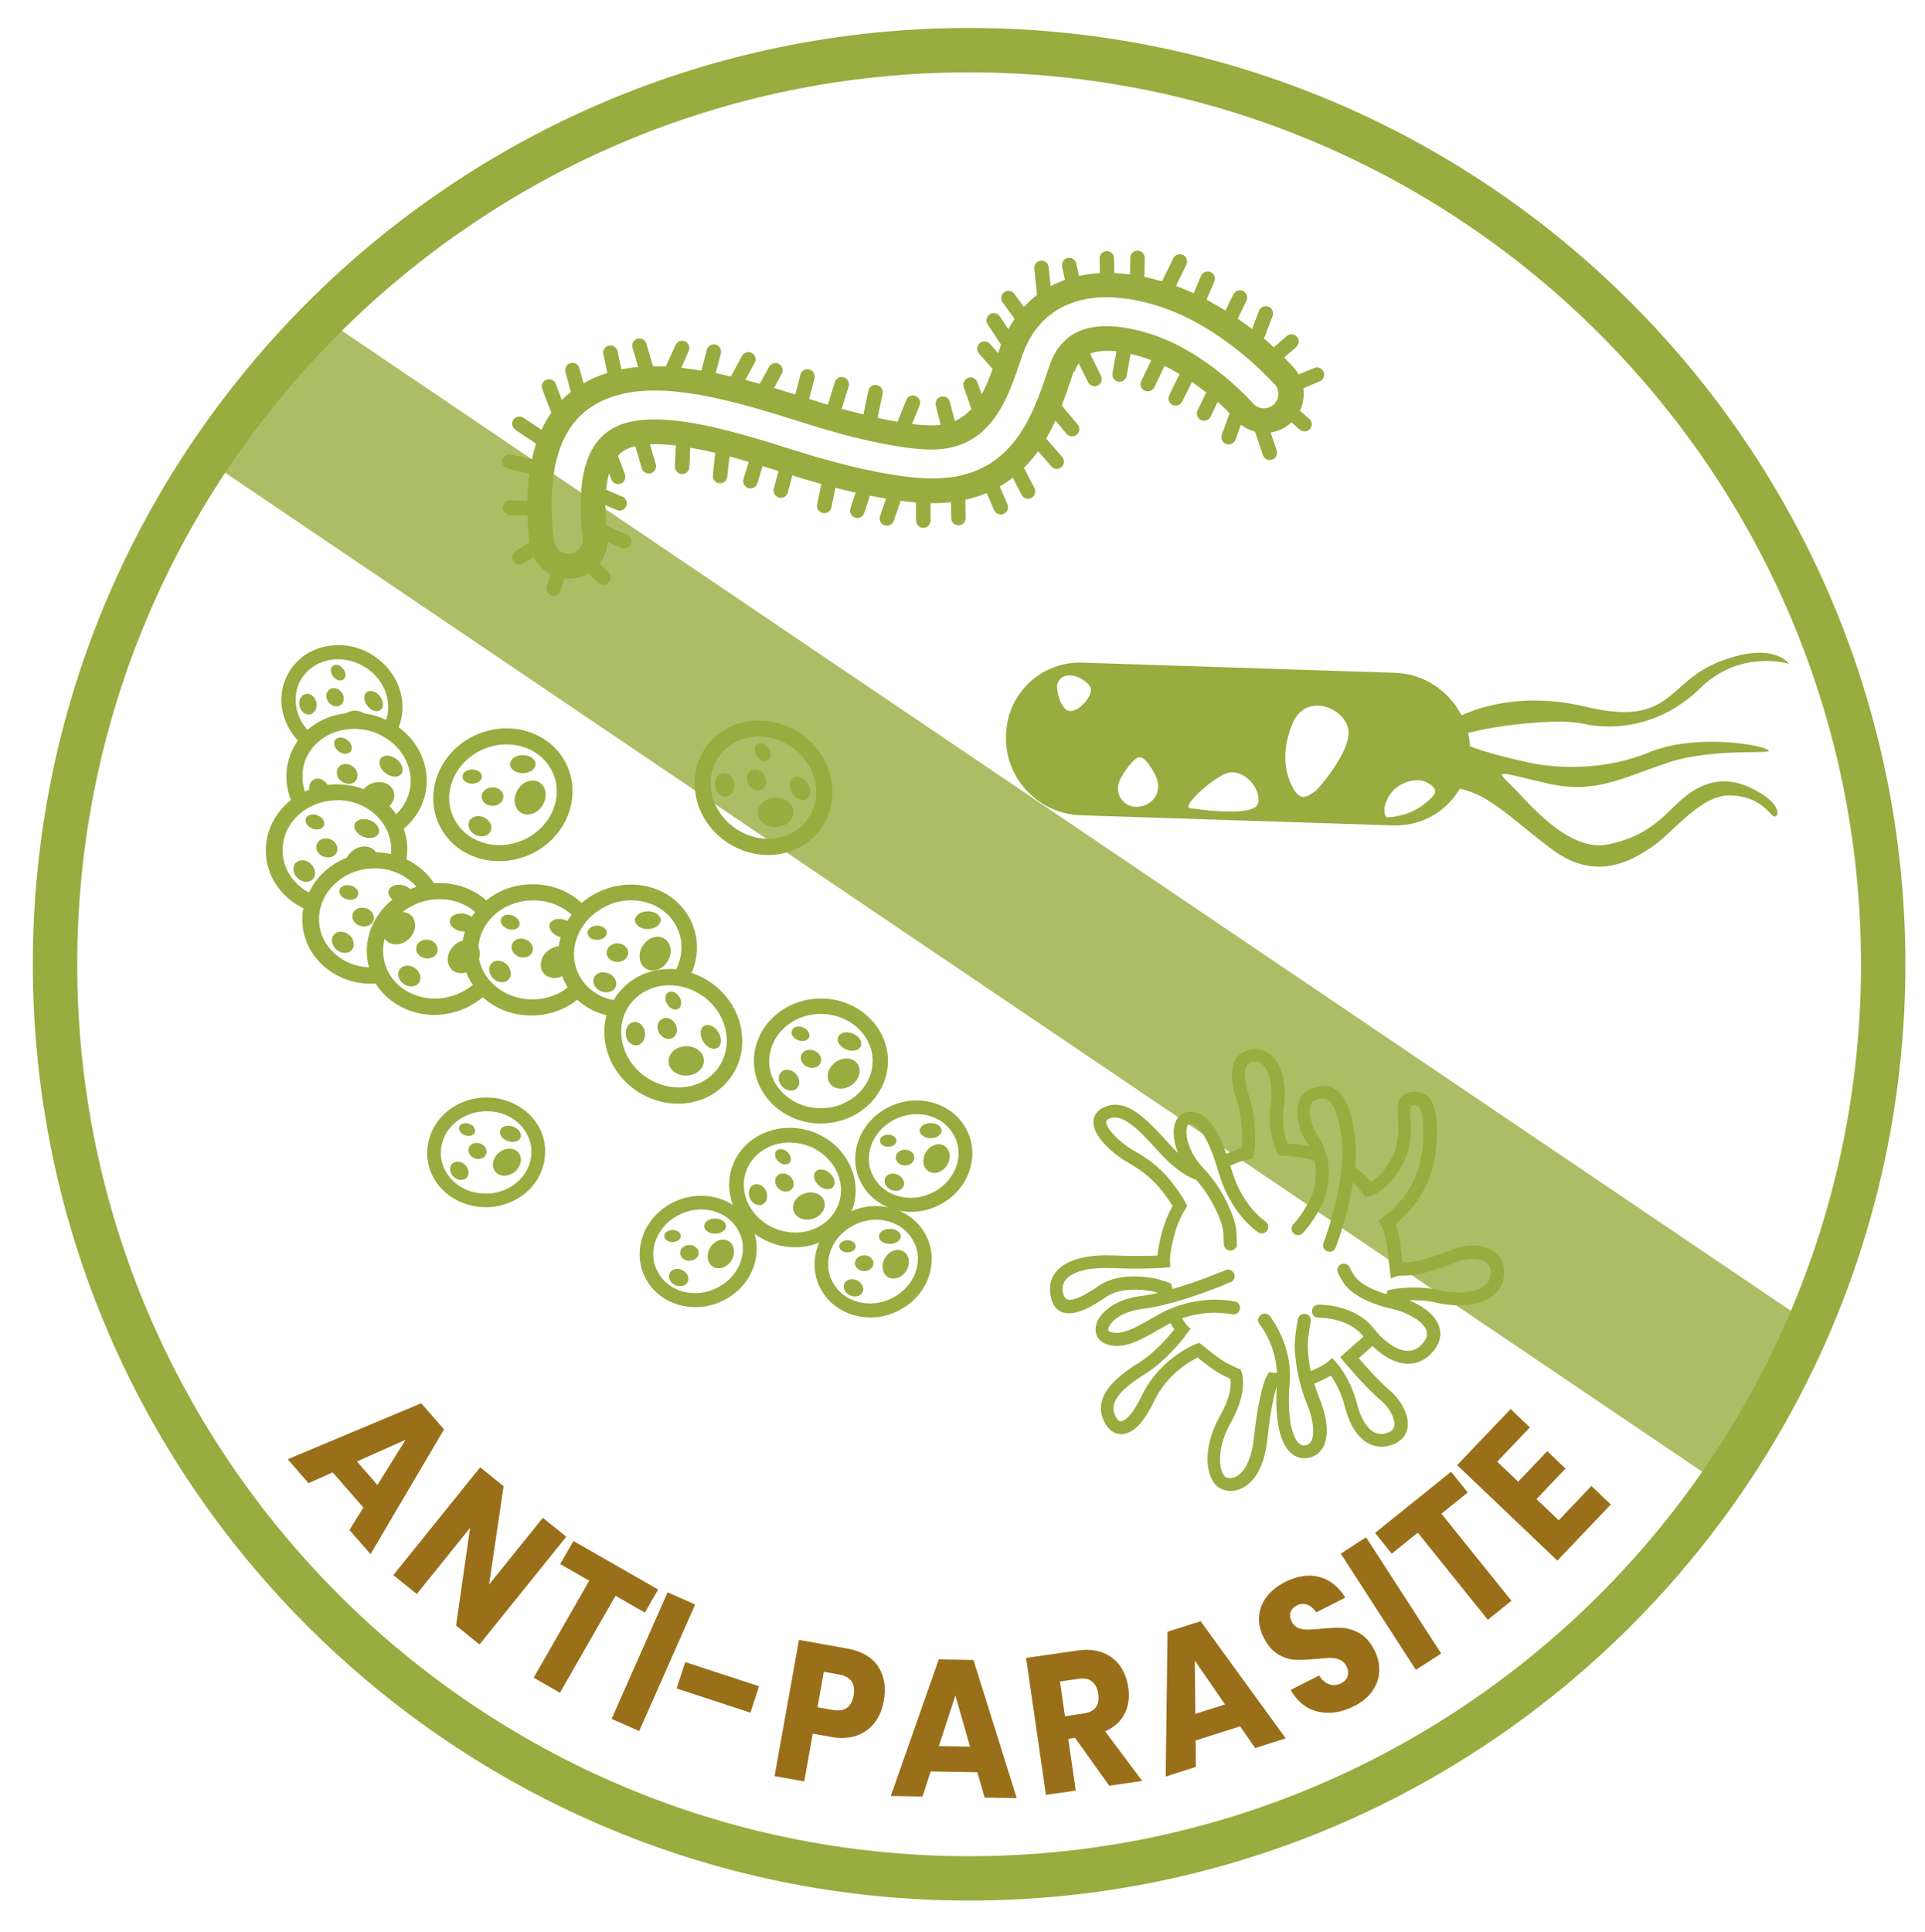 <svg xmlns="http://www.w3.org/2000/svg" xmlns:xlink="http://www.w3.org/1999/xlink" id="Layer_1" x="0px" y="0px" width="245.89" height="246.761" viewBox="0 0 245.89 246.761" xml:space="preserve"> <g fill="#6EC1E4"> <g fill="#6EC1E4"> <path fill="#98AC3F" d="M123.79,242.761c-65.945,0-119.596-53.648-119.596-119.595c0-65.945,53.65-119.595,119.596-119.595    s119.596,53.649,119.596,119.595C243.385,189.113,189.735,242.761,123.79,242.761 M123.79,9.241    C60.971,9.241,9.864,60.348,9.864,123.167c0,62.819,51.107,113.927,113.926,113.927c62.819,0,113.926-51.107,113.926-113.927    C237.715,60.348,186.609,9.241,123.79,9.241"></path> </g> <g fill="#6EC1E4"> <path fill="#996F19" d="M46.417,192.558l-3.922-4.49l-3.08,1.376l-2.664-3.05l17.051-7.156l2.916,3.338l-9.384,15.934    l-2.694-3.084L46.417,192.558z M48.214,189.675l3.593-5.768l-6.213,2.768L48.214,189.675z"></path> <path fill="#996F19" d="M61.25,210.05l-2.997-2.414l1.794-12.486l-6.806,8.45l-2.997-2.413l11.087-13.766l2.997,2.413    l-1.857,12.564l6.869-8.528l2.997,2.414L61.25,210.05z"></path> <path fill="#996F19" d="M84.063,203.027l-1.69,2.949l-3.748-2.147l-7.097,12.386l-3.358-1.924l7.097-12.387l-3.709-2.125    l1.69-2.949L84.063,203.027z"></path> <path fill="#996F19" d="M88.795,204.946l-7.149,16.165l-3.519-1.557l7.149-16.164L88.795,204.946z"></path> <path fill="#996F19" d="M96.958,215.388l-1.105,3.373l-9.429-3.09l1.105-3.373L96.958,215.388z"></path> <path fill="#996F19" d="M103.821,221.437l-1.092,6.104l-3.788-0.679l3.115-17.398l6.135,1.099c1.86,0.333,3.186,1.1,3.977,2.299    c0.791,1.2,1.03,2.67,0.719,4.408c-0.194,1.083-0.584,2.008-1.171,2.775c-0.587,0.767-1.352,1.315-2.295,1.646    c-0.943,0.33-2.027,0.386-3.253,0.166L103.821,221.437z M109.034,216.58c0.273-1.525-0.351-2.425-1.872-2.697l-1.927-0.345    l-0.811,4.528l1.927,0.345C107.872,218.683,108.766,218.073,109.034,216.58z"></path> <path fill="#996F19" d="M124.842,226.365l-5.962-0.102l-1.044,3.207l-4.049-0.068l6.125-17.448l4.432,0.075l5.528,17.646    l-4.094-0.069L124.842,226.365z M123.908,223.098l-1.869-6.532l-2.113,6.465L123.908,223.098z"></path> <path fill="#996F19" d="M141.688,228.089l-4.365-6.11l-0.869,0.126l0.959,6.605l-3.807,0.553l-2.54-17.491l6.502-0.944    c1.247-0.181,2.335-0.094,3.267,0.259c0.93,0.354,1.67,0.915,2.223,1.686c0.551,0.771,0.904,1.692,1.061,2.764    c0.184,1.271,0.025,2.396-0.477,3.378c-0.502,0.982-1.33,1.727-2.484,2.23l4.74,6.335L141.688,228.089z M136.034,219.21    l2.36-0.343c0.757-0.11,1.286-0.376,1.589-0.8c0.303-0.422,0.401-0.996,0.296-1.723c-0.101-0.692-0.362-1.21-0.782-1.553    c-0.422-0.344-1.004-0.461-1.746-0.354l-2.359,0.343L136.034,219.21z"></path> <path fill="#996F19" d="M158.407,220.505l-5.683,1.806l0.033,3.374l-3.86,1.227l0.238-18.491l4.225-1.343l10.869,14.961    l-3.902,1.24L158.407,220.505z M156.479,217.708l-3.856-5.595l0.061,6.801L156.479,217.708z"></path> <path fill="#996F19" d="M176.178,213.419c-0.027,0.893-0.309,1.734-0.842,2.525c-0.532,0.792-1.328,1.455-2.385,1.989    c-1.594,0.805-3.124,1.036-4.591,0.693c-1.467-0.342-2.638-1.263-3.513-2.763l3.655-1.846c0.354,0.568,0.782,0.939,1.282,1.116    c0.501,0.177,1.006,0.136,1.515-0.12c0.442-0.224,0.722-0.533,0.842-0.93c0.118-0.396,0.065-0.817-0.159-1.264    c-0.203-0.402-0.49-0.678-0.859-0.826c-0.369-0.15-0.771-0.223-1.205-0.218c-0.436,0.005-1.021,0.044-1.756,0.116    c-1.07,0.111-1.971,0.15-2.701,0.118s-1.46-0.262-2.188-0.688c-0.729-0.426-1.348-1.145-1.857-2.156    c-0.475-0.938-0.67-1.855-0.586-2.757c0.082-0.9,0.41-1.724,0.982-2.471s1.348-1.366,2.324-1.86    c1.58-0.798,3.047-1.016,4.397-0.652c1.352,0.363,2.456,1.244,3.313,2.641l-3.716,1.877c-0.33-0.487-0.709-0.814-1.138-0.98    s-0.877-0.131-1.346,0.105c-0.401,0.203-0.666,0.486-0.794,0.85c-0.127,0.363-0.074,0.775,0.158,1.236    c0.188,0.371,0.459,0.633,0.811,0.781c0.353,0.148,0.737,0.221,1.154,0.215c0.418-0.006,1.005-0.041,1.762-0.105    c1.084-0.117,1.998-0.154,2.742-0.111c0.744,0.045,1.486,0.281,2.225,0.711c0.738,0.432,1.366,1.159,1.885,2.186    C176.011,211.666,176.208,212.527,176.178,213.419z"></path> <path fill="#996F19" d="M174.493,196.357l9.596,14.844l-3.232,2.089l-9.595-14.844L174.493,196.357z"></path> <path fill="#996F19" d="M185.356,187.99l2.131,2.648l-3.366,2.708l8.945,11.124l-3.016,2.426l-8.946-11.125l-3.331,2.68    l-2.13-2.65L185.356,187.99z"></path> <path fill="#996F19" d="M191.245,186.703l2.68,2.552l3.709-3.894l2.335,2.225l-3.71,3.893l2.842,2.708l4.176-4.382l2.479,2.362    l-6.829,7.168l-12.797-12.192l6.829-7.168l2.462,2.346L191.245,186.703z"></path> </g> <path fill="#98AC3F" d="M186.688,91.368c2.736-1.235,8.279-2.907,15.882-1.093c11.064,2.636,10.219-3.097,17.114-5.78   c6.893-2.678,8.817,0.288,8.817,0.288s-6.205-1.91-11.313,3.108c-5.106,5.014-11.187,5.4-14.947,4.551   c-3.349-0.764-11.601,0.295-14.716,1.188c0.136,0.546,0.213,1.116,0.233,1.687c1.925,0.775,5.342,1.61,7.571,2.096   c3.675,0.791,9.75,1.002,15.329-1.322c5.596-2.309,13.721-1.104,15.104-0.348c1.398,0.771-6.582-0.373-12.688,1.666   c-6.104,2.035-9.389,4.051-15.404,2.658c-6.002-1.377-6.877-1.889-4.826,0.057c2.051,1.946,7.354,8.852,12.619,7.729   c5.267-1.123,7.069-3.713,9.11-5.525c2.047-1.814,5.03-3.683,9.202-1.624c4.168,2.057,3.376,3.854,2.797,3.565   c-0.566-0.273-1.729-2.564-5.528-2.672c-3.782-0.123-7.278,4.703-9.95,6.526c-2.669,1.819-7.218,4.532-12.768,0.423   c-5.104-3.78-7.977-7.021-11.864-7.803c-1.692,2.907-4.888,4.811-8.504,4.689l-39.943-1.296c-5.316-0.176-9.598-4.655-9.515-9.963   l0.003-0.199c0.073-5.322,4.469-9.522,9.775-9.335l39.941,1.299c3.671,0.119,6.871,2.314,8.452,5.414L186.688,91.368z    M135.025,87.549c0,0-0.025,1.91,1.041,2.997c1.081,1.075,3.233-1.206,3.292-2.385c0.072-1.192-3.643-3.264-4.361-0.612H135.025z    M144.972,97.016c0,0-0.774,0.543-1.838,2.429c-1.064,1.891,0.515,4.007,2.6,3.561c2.084-0.444,2.681-2.447,1.817-4.042   C146.691,97.373,145.87,96.162,144.972,97.016 M152.225,86.971l3.997,0.032c0,0,0.303,0.834,0.912,2.05   c0.61,1.217-0.009,4.783-2.861,4.166C151.422,92.597,150.446,89.092,152.225,86.971 M151.95,103.22c0,0,8.135,1.303,8.73-0.555   c0.595-1.859-2.066-5.052-4.504-3.679c-2.469,1.372-5.034,4.051-4.214,4.218L151.95,103.22z M168.16,100.944   c0,0,4.576-4.99,4.06-7.811c-0.545-2.825-5.441-4.692-7.105-0.742c-1.658,3.943-0.817,6.876,0.2,8.517   C166.33,102.549,167.285,101.5,168.16,100.944 M177.319,104.388c0,0,2.436-0.021,4.463-1.563c2.026-1.543,1.879-2.046,0.566-2.842   c-1.314-0.799-3.9-0.073-4.934,1.703C176.381,103.461,176.964,104.533,177.319,104.388"></path> <path fill="#98AC3F" stroke="#98AC3F" stroke-width="0.5px" d="M169.225,147.618c0.015,0.027,0.015,0.056,0.015,0.082   c0.132,0.61,0.211,1.248,0.225,1.912c0.026,1.554-0.278,3.16-0.956,4.408c-1.314,2.416-2.297,3.334-2.297,3.334   c-0.239,0.226-0.598,0.213-0.823-0.027c-0.227-0.24-0.213-0.598,0.026-0.824c0,0,0.863-0.797,2.085-3.041   c0.584-1.061,0.851-2.47,0.824-3.837c-0.014-0.505-0.066-1.009-0.16-1.474c-0.279-0.147-0.93-0.438-2.031-0.585   c-1.635-0.213-2.259-0.199-2.259-0.199h-0.357l-0.159-0.319c0-0.014-1.315-2.654-0.811-5.775c0.132-0.798,0.16-1.675,0.065-2.51   c-0.092-0.891-0.306-1.727-0.676-2.352c-0.319-0.557-0.757-0.942-1.301-1.034c-0.148-0.026-0.306-0.026-0.479-0.014   c-0.97,0.093-1.328,0.756-1.381,1.606c-0.065,1.035,0.267,2.338,0.611,3.399c0.305,0.942,0.478,1.979,0.585,2.946   c0.146,1.436,0.118,2.727,0.053,3.256c-0.066,0.518-0.135,0.916-0.213,1.207c-0.983,0.133-1.223,0.254-2.139,0.611   c-0.331,0.133-0.611,0.279-0.81,0.398c0.066,0.226,0.146,0.465,0.212,0.705c1.408,4.793,4.41,6.73,4.424,6.73   c0.264,0.174,0.345,0.546,0.157,0.812c-0.171,0.267-0.544,0.345-0.811,0.159c-0.012,0-3.357-2.164-4.898-7.371   c-0.718-2.443-1.408-4.143-2.139-5.204c-0.623-0.917-1.248-1.316-1.927-1.263c-0.104,0.014-0.198,0.054-0.276,0.119   c-0.107,0.107-0.187,0.268-0.239,0.479c-0.068,0.252-0.081,0.571-0.053,0.931c0.092,1.288,0.795,2.987,2.111,4.382   c0.092,0.094,0.185,0.199,0.279,0.293l0.039,0.039c1.063,1.182,1.912,2.457,2.536,3.664c0.89,1.688,1.366,3.254,1.407,4.145   l0.065,1.475c0.015,0.317-0.238,0.598-0.556,0.611c-0.319,0.012-0.599-0.24-0.611-0.559l-0.066-1.475   c-0.041-0.743-0.466-2.112-1.289-3.652c-0.572-1.089-1.341-2.244-2.283-3.319c-0.611-0.186-2.418-0.929-4.848-3.651   c-1.407-1.58-2.67-2.896-3.811-3.665c-1.022-0.678-1.938-0.917-2.815-0.454c-0.134,0.068-0.239,0.148-0.306,0.227   c-0.146,0.174-0.146,0.426-0.053,0.719c0.133,0.411,0.45,0.862,0.85,1.314c0.77,0.875,1.858,1.712,2.775,2.23   c1.142,0.65,2.071,1.287,2.855,1.965c0.797,0.679,1.447,1.408,2.07,2.232c1.235,1.633,1.566,2.363,1.566,2.363l0.135,0.291   l-0.174,0.266c0,0-0.942,1.395-1.5,3.6c-0.557,2.217-0.49,3.147-0.49,3.147l0.025,0.558l-0.558,0.053   c-0.014,0-2.59,0.211-6.681,0.04c-1.009-0.04-1.978,0-2.854,0.132c-1.074,0.173-2.005,0.479-2.668,0.957   c-0.584,0.426-0.944,0.996-0.983,1.713c-0.014,0.174,0,0.371,0.039,0.57c0.173,1.063,0.784,1.301,1.555,1.131   c1.022-0.227,2.31-1.023,3.439-1.793c0.97-0.664,2.137-0.97,3.267-1.091c1.832-0.185,3.611,0.16,4.17,0.319   c0.891,0.253,1.155,0.357,1.155,0.357l0.278,0.121l0.067,0.307l0.118,0.516c3.6-1.009,7.053-2.496,7.065-2.496   c0.292-0.133,0.638,0.013,0.77,0.307c0.134,0.291-0.013,0.638-0.306,0.77c-0.013,0.014-6.587,2.842-11.221,3.399   c-1.886,0.226-3.228,0.942-3.958,1.712c-0.278,0.295-0.463,0.598-0.558,0.864c-0.065,0.213-0.065,0.397-0.013,0.53   c0.055,0.121,0.187,0.227,0.372,0.293c1.541,0.572,3.4-0.505,5.71-1.833c0.105-0.065,0.24-0.131,0.677-0.384   c1.209-0.692,2.444-1.13,3.586-1.422c1.594-0.398,3.013-0.477,3.851-0.438c1.422,0.066,2.152,0.211,2.152,0.225   c0.317,0.068,0.505,0.387,0.438,0.691c-0.066,0.319-0.387,0.504-0.692,0.438c0,0-0.637-0.118-1.951-0.187   c-0.756-0.039-2.044,0.04-3.519,0.399c-0.439,0.105-0.89,0.238-1.342,0.412c0.12,0.212,0.266,0.465,0.398,0.663   c0.306,0.452,0.358,0.505,0.358,0.505l0.346,0.346l-0.292,0.398c0,0.014-2.323,3.28-5.338,5.152   c-1.409,0.877-2.617,1.779-3.36,2.723c-0.676,0.85-0.956,1.712-0.637,2.615c0.146,0.411,0.331,0.731,0.543,0.93   c0.16,0.146,0.347,0.227,0.545,0.213c0.239-0.014,0.519-0.146,0.836-0.398c0.611-0.506,1.289-1.448,2.007-2.948   c2.296-4.794,6.771-6.521,6.784-6.521l0.321-0.119l0.265,0.211c0,0,1.966,1.609,2.855,2.126c0.902,0.519,1.779,0.89,1.779,0.89   l0.238,0.092l0.094,0.24c0,0.014,0.861,2.272-1.355,6.201c-0.891,1.58-1.314,3.055-1.406,4.289   c-0.107,1.422,0.198,2.471,0.676,2.922c0.146,0.146,0.386,0.239,0.664,0.278c0.253,0.026,0.546-0.014,0.85-0.132   c0.319-0.119,0.651-0.346,0.97-0.677c0.744-0.798,1.395-2.218,1.646-4.542c0.664-6.215,1.62-7.834,1.62-7.834l0.187-0.319   l0.358,0.026l0.784,0.066c-0.027-3.879-2.272-6.652-2.285-6.652c-0.198-0.252-0.158-0.61,0.094-0.824   c0.251-0.199,0.611-0.16,0.823,0.093c0.012,0.014,2.92,3.6,2.481,8.419c-0.104,1.168-0.132,2.338-0.065,3.4   c0.079,1.395,0.306,2.629,0.704,3.519c0.331,0.757,0.771,1.235,1.315,1.288h0.171c0.188-0.013,0.347-0.053,0.493-0.105   c0.318-0.134,0.544-0.4,0.689-0.771c0.174-0.425,0.227-0.97,0.188-1.593c-0.056-0.957-0.333-2.047-0.771-3.109   c-0.411-0.981-0.73-1.992-0.969-2.975l-0.014-0.039c-0.079-0.332-0.16-0.664-0.214-0.982c-0.317-1.66-0.424-3.135-0.358-3.971   c0.106-1.449,0.386-2.815,0.386-2.815c0.065-0.318,0.371-0.519,0.689-0.452c0.321,0.068,0.519,0.373,0.453,0.691   c0,0-0.267,1.314-0.371,2.668c-0.056,0.758,0.039,2.111,0.345,3.666c0.026,0.121,0.053,0.239,0.079,0.371   c0.279-0.092,0.65-0.25,1.129-0.477c1.063-0.531,1.354-0.799,1.354-0.799l0.426-0.371l0.385,0.412c0,0,1.727,1.832,2.589,5.193   c0.121,0.49,0.266,0.941,0.438,1.341c0.398,0.983,0.915,1.739,1.527,2.19c0.557,0.412,1.207,0.572,1.938,0.386   c0.146-0.04,0.279-0.079,0.412-0.134c0.292-0.119,0.505-0.277,0.662-0.451c0.188-0.226,0.267-0.504,0.28-0.795   c0.013-0.348-0.079-0.732-0.239-1.131c-0.331-0.811-0.956-1.619-1.634-2.19c-1.858-1.54-4.582-4.821-4.595-4.833l-0.358-0.438   l0.427-0.372l2.535-2.244c-0.067-0.08-0.12-0.159-0.187-0.227c-2.043-2.576-5.896-2.457-5.896-2.457   c-0.317,0.014-0.584-0.251-0.597-0.569c-0.013-0.319,0.252-0.585,0.571-0.598c0.014,0,4.435-0.147,6.839,2.894   c0.505,0.638,1.063,1.223,1.635,1.688c0.795,0.65,1.632,1.114,2.429,1.262c0.744,0.131,1.475,0,2.138-0.518   c0.187-0.146,0.371-0.333,0.558-0.559c0.279-0.332,0.438-0.664,0.505-0.971c0.08-0.37,0.014-0.716-0.146-1.061   c-0.185-0.373-0.505-0.731-0.903-1.051c-0.969-0.796-2.404-1.393-3.678-1.672c-1.381-0.305-2.55-0.731-3.479-1.209   c-1.196-0.611-1.992-1.301-2.365-1.846c-0.623-0.916-0.821-1.421-0.821-1.421c-0.107-0.306,0.039-0.638,0.345-0.743   s0.637,0.04,0.742,0.345c0,0,0.147,0.385,0.691,1.183c0.278,0.41,0.929,0.942,1.926,1.461c0.69,0.357,1.541,0.69,2.536,0.941   c0.014-0.119,0.026-0.212,0.026-0.212l0.065-0.384l0.387-0.082c0.014,0,2.935-0.609,5.976,0.107   c0.267,0.066,0.559,0.119,0.849,0.159c1.29,0.199,2.696,0.187,3.853-0.159c1.048-0.318,1.872-0.903,2.098-1.885   c0.014-0.068,0.026-0.134,0.039-0.199c0.08-0.479,0.027-0.891-0.104-1.209c-0.135-0.332-0.36-0.585-0.65-0.783   c-0.32-0.213-0.719-0.348-1.156-0.412c-0.823-0.119-1.78,0-2.684,0.359c-1.326,0.529-2.562,0.954-3.611,1.26   c-1.089,0.306-2.018,0.479-2.682,0.492c-1.155,0.025-1.209,0.039-1.209,0.039l-0.677,0.227l-0.08-0.717c0,0-0.173-1.488-0.412-3.28   c-0.227-1.7-0.717-2.522-0.717-2.522l-0.279-0.479l0.465-0.306c0.013-0.014,4.595-2.895,5.113-9.043   c0.266-3.066,0.026-4.607-0.452-5.299c-0.332-0.49-0.89-0.438-1.421-0.291c-0.252,0.065-0.213,0.811-0.172,1.832   c0.066,1.527,0.16,3.531-0.838,5.499c-1.872,3.704-4.182,4.208-4.182,4.208l-0.372,0.092l-0.226-0.316c0,0-0.411-0.558-0.917-1.09   c-0.198-0.211-0.491-0.438-0.756-0.65c-0.638,4.582-2.246,8.672-2.246,8.686c-0.119,0.305-0.45,0.452-0.756,0.331   c-0.306-0.118-0.452-0.451-0.331-0.757c0.012-0.015,1.792-4.568,2.296-9.32c0-0.027,0-0.068,0.014-0.096   c0.146-1.46,0.172-2.947-0.014-4.328c-0.385-2.842-1.022-4.21-1.74-4.754c-0.609-0.465-1.354-0.279-2.071,0.04   c-0.053,0.026-0.118,0.053-0.171,0.092c-0.399,0.28-0.558,0.823-0.545,1.475c0,0.757,0.225,1.62,0.584,2.417   c0.173,0.385,0.385,0.757,0.611,1.075c0.411,0.601,0.73,1.355,0.915,2.19L169.225,147.618z M172.825,149.24   c0.372,0.267,1.034,0.743,1.447,1.169c0.306,0.318,0.571,0.639,0.757,0.861c0.597-0.265,1.887-1.1,3.08-3.479   c0.863-1.7,0.785-3.531,0.717-4.926c-0.066-1.568-0.119-2.683,1.024-3.002c0.942-0.267,1.964-0.332,2.696,0.771   c0.597,0.901,0.929,2.667,0.637,6.041c-0.479,5.551-4.011,8.697-5.231,9.627c0.199,0.479,0.477,1.316,0.637,2.473   c0.158,1.152,0.278,2.164,0.345,2.746c0.212-0.012,0.492-0.025,0.838-0.039c0.568-0.014,1.393-0.172,2.403-0.451   c1.022-0.293,2.205-0.689,3.492-1.209c1.088-0.438,2.257-0.584,3.278-0.438c0.598,0.094,1.156,0.293,1.621,0.598   c0.49,0.32,0.864,0.756,1.089,1.313c0.212,0.519,0.279,1.117,0.173,1.82c-0.014,0.094-0.039,0.199-0.053,0.294   c-0.345,1.459-1.475,2.31-2.896,2.733c-1.326,0.398-2.92,0.414-4.355,0.2c-0.317-0.053-0.637-0.105-0.942-0.187   c-1.925-0.451-3.81-0.332-4.779-0.211c1.22,0.357,2.496,0.956,3.426,1.725c0.518,0.425,0.93,0.904,1.195,1.435   c0.277,0.572,0.385,1.183,0.251,1.821c-0.106,0.477-0.345,0.968-0.743,1.459c-0.239,0.278-0.477,0.531-0.73,0.73   c-0.942,0.757-2.005,0.956-3.068,0.757c-1.009-0.187-2.018-0.729-2.96-1.514c-0.293-0.238-0.571-0.49-0.851-0.771l-2.11,1.872   c0.783,0.931,2.707,3.108,4.077,4.264c0.821,0.677,1.566,1.659,1.965,2.642c0.213,0.531,0.331,1.076,0.331,1.58   c-0.014,0.559-0.187,1.076-0.545,1.514c-0.264,0.32-0.638,0.585-1.114,0.785c-0.199,0.078-0.385,0.145-0.558,0.186   c-1.091,0.278-2.072,0.053-2.923-0.57c-0.782-0.584-1.434-1.514-1.912-2.683c-0.197-0.479-0.357-0.97-0.49-1.501   c-0.559-2.205-1.501-3.652-1.993-4.303c-0.253,0.16-0.61,0.357-1.102,0.611c-0.558,0.278-1.023,0.465-1.368,0.57   c0.199,0.756,0.466,1.541,0.771,2.284c0.49,1.169,0.795,2.403,0.861,3.479c0.041,0.77-0.039,1.488-0.265,2.07   c-0.252,0.652-0.689,1.156-1.326,1.422c-0.253,0.105-0.546,0.174-0.879,0.199c-0.119,0.014-0.225,0-0.345,0   c-1.022-0.094-1.778-0.822-2.283-1.966c-0.451-1.022-0.704-2.391-0.799-3.917c-0.065-1.05-0.039-2.191,0.056-3.346l-0.413-0.039   c-0.265,0.676-0.851,2.588-1.313,7.051c-0.28,2.615-1.05,4.262-1.953,5.218c-0.438,0.466-0.916,0.784-1.395,0.971   c-0.491,0.185-0.969,0.251-1.394,0.198c-0.531-0.053-1.011-0.279-1.342-0.584c-0.717-0.678-1.181-2.07-1.048-3.852   c0.104-1.381,0.57-3.028,1.553-4.768c1.567-2.763,1.447-4.449,1.328-5.02c-0.358-0.158-1.009-0.464-1.646-0.838   c-0.745-0.423-2.139-1.525-2.736-2.004c-0.981,0.451-4.103,2.139-5.856,5.817c-0.795,1.659-1.58,2.749-2.322,3.345   c-0.519,0.426-1.037,0.639-1.515,0.665c-0.519,0.026-0.982-0.16-1.382-0.519c-0.358-0.332-0.65-0.811-0.863-1.395   c-0.465-1.327-0.093-2.563,0.824-3.719c0.85-1.062,2.15-2.057,3.652-2.986c2.243-1.408,4.102-3.652,4.753-4.503   c-0.053-0.065-0.105-0.157-0.172-0.252c-0.187-0.267-0.371-0.597-0.519-0.876c-0.292,0.133-0.584,0.279-0.876,0.451l-0.678,0.385   c-2.575,1.475-4.647,2.67-6.693,1.912c-0.504-0.185-0.835-0.504-1.022-0.903c-0.187-0.411-0.199-0.888-0.052-1.38   c0.146-0.438,0.41-0.877,0.823-1.301c0.901-0.943,2.483-1.807,4.661-2.059c0.849-0.107,1.778-0.293,2.708-0.518l-0.053-0.24   c-0.159-0.053-0.397-0.119-0.756-0.226c-0.506-0.145-2.086-0.45-3.745-0.278c-0.956,0.092-1.94,0.344-2.724,0.89   c-1.208,0.837-2.63,1.698-3.838,1.979c-1.474,0.331-2.643-0.106-2.946-2.085c-0.041-0.279-0.054-0.544-0.054-0.783   c0.054-1.115,0.584-1.979,1.461-2.605c0.81-0.582,1.912-0.967,3.174-1.166c0.955-0.146,1.991-0.199,3.068-0.146   c2.933,0.119,5.084,0.054,6.015,0c0.039-0.557,0.159-1.513,0.518-2.922c0.45-1.779,1.143-3.094,1.473-3.651   c-0.185-0.318-0.557-0.916-1.299-1.886c-0.572-0.756-1.183-1.422-1.914-2.045c-0.729-0.637-1.594-1.223-2.669-1.847   c-1.01-0.569-2.218-1.499-3.066-2.47c-0.506-0.557-0.89-1.154-1.077-1.713c-0.226-0.677-0.185-1.314,0.266-1.832   c0.161-0.199,0.372-0.372,0.65-0.505c1.314-0.703,2.631-0.411,4.011,0.519c1.248,0.837,2.563,2.217,4.037,3.865   c0.838,0.941,1.58,1.619,2.205,2.109c-0.625-1.102-0.957-2.243-1.036-3.186c-0.039-0.479-0.014-0.918,0.093-1.301   c0.106-0.428,0.293-0.785,0.571-1.039c0.266-0.25,0.598-0.396,0.981-0.436c1.117-0.08,2.086,0.465,2.963,1.766   c0.585,0.861,1.155,2.086,1.712,3.705c0.213-0.121,0.479-0.253,0.758-0.357l1.594-0.638c0-0.081,0.013-0.161,0.025-0.253   c0.054-0.492,0.079-1.659-0.053-3.002c-0.092-0.903-0.252-1.859-0.531-2.709c-0.371-1.17-0.743-2.603-0.663-3.824   c0.092-1.407,0.718-2.51,2.43-2.682c0.279-0.027,0.531-0.027,0.782,0.025c0.931,0.146,1.635,0.758,2.128,1.606   c0.449,0.784,0.716,1.78,0.821,2.814c0.093,0.932,0.066,1.913-0.079,2.817c-0.345,2.164,0.278,4.037,0.557,4.766   c0.36,0.014,1.011,0.066,2.02,0.201c0.57,0.078,1.05,0.185,1.434,0.305c-0.104-0.227-0.226-0.453-0.357-0.638   c-0.266-0.386-0.506-0.811-0.718-1.261c-0.425-0.932-0.691-1.967-0.691-2.896c0-1.021,0.306-1.912,1.05-2.431   c0.107-0.078,0.226-0.144,0.359-0.198c1.035-0.465,2.189-0.717,3.252,0.094c0.943,0.717,1.754,2.338,2.191,5.523   c0.187,1.381,0.174,2.855,0.039,4.316L172.825,149.24z"></path> <g fill="#6EC1E4"> <path fill="#98AC3F" stroke="#98AC3F" stroke-width="0.25px" d="M109.441,156.178l-0.044,0.02c-1.512,0.647-2.63,1.768-3.235,3.082    c-0.602,1.313-0.688,2.802-0.106,4.16l0.02,0.021c0.583,1.337,1.685,2.33,3.021,2.801c1.376,0.496,2.975,0.496,4.501-0.148    l0.044-0.023c1.512-0.646,2.629-1.768,3.235-3.082c0.602-1.314,0.688-2.803,0.105-4.158l-0.02-0.023    c-0.582-1.334-1.684-2.325-3.021-2.801C112.567,155.53,110.967,155.53,109.441,156.178 M109.009,154.734    c1.829-0.731,3.771-0.714,5.45-0.11c1.725,0.626,3.169,1.898,3.925,3.688l0.063,0.15c0.668,1.723,0.539,3.576-0.193,5.214    c-0.756,1.663-2.178,3.083-4.05,3.858l-0.152,0.063c-1.833,0.736-3.771,0.712-5.452,0.11c-1.724-0.625-3.169-1.898-3.921-3.685    l-0.067-0.153c-0.668-1.723-0.537-3.578,0.193-5.215c0.756-1.656,2.177-3.081,4.053-3.856L109.009,154.734z"></path> <path fill="#98AC3F" stroke="#98AC3F" stroke-width="0.25px" d="M109.413,163.651c0.581,0.268,0.878,0.864,0.662,1.334    c-0.217,0.467-0.861,0.627-1.444,0.358c-0.579-0.267-0.876-0.862-0.663-1.33C108.185,163.545,108.83,163.383,109.413,163.651"></path> <path fill="#98AC3F" stroke="#98AC3F" stroke-width="0.25px" d="M110.385,160.465c0.587,0,1.058,0.396,1.058,0.885    c0,0.486-0.471,0.883-1.058,0.883c-0.583,0-1.055-0.396-1.055-0.883C109.331,160.861,109.802,160.465,110.385,160.465"></path> <path fill="#98AC3F" stroke="#98AC3F" stroke-width="0.25px" d="M108.252,158.548c0.514,0,0.928,0.29,0.928,0.644    c0,0.359-0.414,0.646-0.928,0.646c-0.512,0-0.925-0.287-0.925-0.646C107.328,158.838,107.741,158.548,108.252,158.548"></path> <path fill="#98AC3F" stroke="#98AC3F" stroke-width="0.25px" d="M113.664,157.084c0.703,0,1.271,0.375,1.271,0.838    c0,0.465-0.568,0.843-1.271,0.843c-0.701,0-1.271-0.378-1.271-0.843C112.392,157.459,112.962,157.084,113.664,157.084"></path> <path fill="#98AC3F" stroke="#98AC3F" stroke-width="0.25px" d="M115.337,159.952c0.69,0.414,0.839,1.441,0.33,2.287    c-0.514,0.848-1.489,1.195-2.178,0.775c-0.691-0.416-0.836-1.439-0.327-2.287C113.672,159.881,114.645,159.534,115.337,159.952"></path> <path fill="#98AC3F" stroke="#98AC3F" stroke-width="0.25px" d="M114.634,142.688l-0.044,0.021c-1.51,0.646-2.63,1.768-3.234,3.078    c-0.601,1.315-0.688,2.803-0.104,4.16l0.021,0.023c0.581,1.336,1.681,2.325,3.019,2.799c1.377,0.496,2.971,0.496,4.501-0.148    l0.044-0.021c1.51-0.645,2.63-1.768,3.233-3.082c0.602-1.313,0.688-2.803,0.105-4.16l-0.022-0.018    c-0.579-1.338-1.68-2.33-3.018-2.805C117.758,142.04,116.163,142.04,114.634,142.688 M114.204,141.243    c1.83-0.732,3.771-0.709,5.449-0.107c1.724,0.626,3.169,1.896,3.922,3.686l0.066,0.148c0.67,1.725,0.539,3.578-0.192,5.215    c-0.756,1.659-2.177,3.082-4.054,3.857l-0.15,0.065c-1.834,0.735-3.77,0.714-5.45,0.108c-1.724-0.627-3.169-1.898-3.924-3.688    l-0.064-0.148c-0.67-1.723-0.539-3.576,0.192-5.214c0.757-1.659,2.177-3.082,4.053-3.857L114.204,141.243z"></path> <path fill="#98AC3F" stroke="#98AC3F" stroke-width="0.25px" d="M114.625,150.158c0.582,0.269,0.876,0.862,0.663,1.333    c-0.218,0.468-0.862,0.628-1.445,0.361c-0.581-0.27-0.879-0.863-0.661-1.334C113.397,150.052,114.042,149.891,114.625,150.158"></path> <path fill="#98AC3F" stroke="#98AC3F" stroke-width="0.25px" d="M115.605,146.977c0.582,0,1.054,0.393,1.054,0.881    s-0.472,0.885-1.054,0.885c-0.587,0-1.058-0.396-1.058-0.885S115.018,146.977,115.605,146.977"></path> <path fill="#98AC3F" stroke="#98AC3F" stroke-width="0.25px" d="M113.45,145.056c0.511,0,0.928,0.289,0.928,0.649    c0,0.354-0.417,0.645-0.928,0.645c-0.517,0-0.927-0.29-0.927-0.645C112.523,145.345,112.933,145.056,113.45,145.056"></path> <path fill="#98AC3F" stroke="#98AC3F" stroke-width="0.25px" d="M118.877,143.572c0.705,0,1.272,0.374,1.272,0.837    c0,0.465-0.567,0.844-1.272,0.844c-0.699,0-1.269-0.379-1.269-0.844C117.609,143.946,118.178,143.572,118.877,143.572"></path> <path fill="#98AC3F" stroke="#98AC3F" stroke-width="0.25px" d="M120.549,146.457c0.691,0.421,0.836,1.444,0.326,2.29    c-0.514,0.846-1.485,1.193-2.176,0.774c-0.693-0.416-0.838-1.441-0.328-2.289C118.885,146.389,119.859,146.042,120.549,146.457"></path> <path fill="#98AC3F" stroke="#98AC3F" stroke-width="0.25px" d="M87.091,154.865l-0.043,0.018c-1.507,0.647-2.629,1.769-3.231,3.083    c-0.604,1.314-0.693,2.801-0.109,4.16l0.022,0.021c0.579,1.336,1.681,2.329,3.017,2.8c1.38,0.497,2.975,0.497,4.503-0.148    l0.043-0.022c1.511-0.647,2.63-1.768,3.234-3.082c0.602-1.315,0.689-2.804,0.106-4.156l-0.02-0.025    c-0.583-1.334-1.68-2.326-3.018-2.801C90.217,154.215,88.624,154.215,87.091,154.865 M86.66,153.418    c1.834-0.73,3.771-0.71,5.455-0.108c1.725,0.626,3.164,1.897,3.92,3.688l0.063,0.148c0.67,1.724,0.54,3.576-0.192,5.217    c-0.752,1.659-2.176,3.08-4.05,3.854l-0.153,0.063c-1.829,0.736-3.771,0.715-5.451,0.11c-1.725-0.624-3.169-1.897-3.921-3.685    l-0.067-0.152c-0.664-1.724-0.538-3.578,0.198-5.215c0.752-1.657,2.175-3.082,4.048-3.857L86.66,153.418z"></path> <path fill="#98AC3F" stroke="#98AC3F" stroke-width="0.25px" d="M87.074,162.338c0.584,0.267,0.88,0.861,0.666,1.332    c-0.215,0.467-0.862,0.631-1.441,0.361c-0.584-0.267-0.881-0.865-0.663-1.334C85.848,162.23,86.493,162.069,87.074,162.338"></path> <path fill="#98AC3F" stroke="#98AC3F" stroke-width="0.25px" d="M88.061,159.151c0.583,0,1.059,0.395,1.059,0.885    c0,0.486-0.476,0.881-1.059,0.881s-1.057-0.395-1.057-0.881C87.004,159.545,87.478,159.151,88.061,159.151"></path> <path fill="#98AC3F" stroke="#98AC3F" stroke-width="0.25px" d="M85.907,157.233c0.512,0,0.927,0.292,0.927,0.646    c0,0.357-0.415,0.645-0.927,0.645c-0.511,0-0.928-0.287-0.928-0.645C84.979,157.525,85.396,157.233,85.907,157.233"></path> <path fill="#98AC3F" stroke="#98AC3F" stroke-width="0.25px" d="M91.336,155.77c0.704,0,1.271,0.374,1.271,0.837    c0,0.465-0.566,0.843-1.271,0.843c-0.702,0-1.271-0.378-1.271-0.843C90.065,156.144,90.634,155.77,91.336,155.77"></path> <path fill="#98AC3F" stroke="#98AC3F" stroke-width="0.25px" d="M93.003,158.636c0.692,0.419,0.837,1.442,0.327,2.288    c-0.514,0.848-1.487,1.195-2.177,0.779c-0.693-0.42-0.837-1.442-0.327-2.288C91.336,158.568,92.313,158.221,93.003,158.636"></path> <path fill="#98AC3F" stroke="#98AC3F" stroke-width="0.25px" d="M61.748,141.825h-0.042c-1.618,0.105-3.062,0.819-4.051,1.853    c-0.991,1.036-1.554,2.414-1.468,3.901v0.02c0.11,1.467,0.842,2.738,1.94,3.645c1.141,0.926,2.652,1.422,4.31,1.336h0.045    c1.616-0.108,3.056-0.818,4.049-1.855c0.993-1.035,1.555-2.412,1.467-3.9v-0.042c-0.108-1.465-0.84-2.737-1.939-3.641    C64.916,142.213,63.41,141.717,61.748,141.825 M61.812,140.316c1.983-0.087,3.814,0.561,5.194,1.658    c1.445,1.166,2.394,2.847,2.5,4.741v0.15c0.063,1.854-0.646,3.579-1.874,4.873c-1.25,1.314-3.062,2.197-5.09,2.324h-0.147    c-1.985,0.088-3.814-0.557-5.192-1.659c-1.445-1.161-2.395-2.843-2.499-4.739v-0.15c-0.066-1.852,0.644-3.576,1.873-4.87    c1.248-1.315,3.058-2.198,5.086-2.328H61.812z"></path> <path fill="#98AC3F" stroke="#98AC3F" stroke-width="0.25px" d="M59.312,148.869c0.464,0.444,0.551,1.103,0.197,1.476    c-0.358,0.374-1.021,0.314-1.486-0.125c-0.461-0.444-0.548-1.104-0.192-1.477C58.184,148.372,58.848,148.428,59.312,148.869"></path> <path fill="#98AC3F" stroke="#98AC3F" stroke-width="0.25px" d="M61.284,146.176c0.55,0.188,0.87,0.715,0.712,1.178    c-0.16,0.46-0.735,0.678-1.291,0.49c-0.55-0.191-0.871-0.719-0.711-1.179C60.15,146.204,60.726,145.985,61.284,146.176"></path> <path fill="#98AC3F" stroke="#98AC3F" stroke-width="0.25px" d="M59.872,143.652c0.487,0.169,0.784,0.579,0.667,0.925    c-0.116,0.341-0.608,0.482-1.097,0.316c-0.484-0.168-0.783-0.584-0.664-0.924C58.896,143.627,59.384,143.485,59.872,143.652"></path> <path fill="#98AC3F" stroke="#98AC3F" stroke-width="0.25px" d="M65.477,144.013c0.657,0.229,1.065,0.774,0.911,1.22    c-0.15,0.449-0.808,0.629-1.469,0.404c-0.658-0.228-1.067-0.775-0.913-1.223C64.159,143.969,64.819,143.79,65.477,144.013"></path> <path fill="#98AC3F" stroke="#98AC3F" stroke-width="0.25px" d="M66.119,147.299c0.518,0.619,0.324,1.631-0.433,2.27    c-0.762,0.632-1.797,0.645-2.313,0.023c-0.519-0.619-0.322-1.635,0.437-2.27C64.565,146.691,65.6,146.678,66.119,147.299"></path> <path fill="#98AC3F" stroke="#98AC3F" stroke-width="0.25px" d="M103.125,146.201l-0.044-0.022c-1.658-0.56-3.382-0.473-4.806,0.148    c-1.421,0.627-2.563,1.748-3.083,3.256l-0.02,0.022c-0.516,1.485-0.322,3.083,0.41,4.437c0.754,1.381,2.047,2.547,3.728,3.126    l0.044,0.022c1.659,0.559,3.383,0.474,4.805-0.148c1.421-0.627,2.566-1.746,3.082-3.256l0.022-0.044    c0.518-1.486,0.322-3.083-0.408-4.44c-0.756-1.377-2.051-2.542-3.73-3.123V146.201z M103.817,144.713    c2.002,0.731,3.555,2.133,4.457,3.834c0.949,1.768,1.188,3.813,0.518,5.777l-0.065,0.148c-0.71,1.875-2.132,3.275-3.922,4.051    c-1.806,0.779-3.962,0.906-6.033,0.197l-0.149-0.066c-2.005-0.732-3.556-2.133-4.46-3.834c-0.948-1.768-1.185-3.818-0.52-5.777    l0.067-0.152c0.708-1.872,2.132-3.272,3.92-4.048c1.812-0.779,3.967-0.905,6.034-0.196L103.817,144.713z"></path> <path fill="#98AC3F" stroke="#98AC3F" stroke-width="0.25px" d="M97.747,152.194c0.271,0.637,0.082,1.326-0.43,1.551    c-0.507,0.219-1.146-0.112-1.42-0.748c-0.275-0.636-0.087-1.326,0.425-1.55C96.83,151.224,97.469,151.559,97.747,152.194"></path> <path fill="#98AC3F" stroke="#98AC3F" stroke-width="0.25px" d="M100.833,150.336c0.467,0.422,0.566,1.08,0.218,1.471    c-0.354,0.393-1.018,0.371-1.489-0.051c-0.471-0.42-0.568-1.078-0.217-1.473C99.694,149.891,100.363,149.915,100.833,150.336"></path> <path fill="#98AC3F" stroke="#98AC3F" stroke-width="0.25px" d="M100.486,147.232c0.411,0.372,0.539,0.909,0.279,1.201    c-0.261,0.292-0.811,0.229-1.226-0.144c-0.412-0.371-0.539-0.907-0.278-1.199C99.52,146.799,100.072,146.864,100.486,147.232"></path> <path fill="#98AC3F" stroke="#98AC3F" stroke-width="0.25px" d="M105.914,149.943c0.563,0.502,0.738,1.216,0.398,1.599    c-0.343,0.379-1.07,0.283-1.632-0.219c-0.561-0.5-0.737-1.215-0.396-1.598C104.623,149.346,105.355,149.44,105.914,149.943"></path> <path fill="#98AC3F" stroke="#98AC3F" stroke-width="0.25px" d="M105.176,153.481c0.258,0.832-0.362,1.764-1.383,2.078    c-1.02,0.312-2.054-0.11-2.313-0.943c-0.254-0.835,0.366-1.766,1.388-2.077C103.886,152.225,104.923,152.645,105.176,153.481"></path> <path fill="#98AC3F" stroke="#98AC3F" stroke-width="0.25px" d="M104.804,129.389h-0.043c-1.851,0.021-3.53,0.731-4.719,1.854    c-1.185,1.118-1.917,2.649-1.917,4.33v0.044c0.023,1.659,0.775,3.168,1.981,4.266c1.229,1.121,2.931,1.813,4.808,1.791h0.043    c1.854-0.022,3.511-0.732,4.718-1.854c1.185-1.12,1.92-2.652,1.92-4.333v-0.043c-0.021-1.657-0.775-3.168-1.984-4.266    C108.381,130.059,106.681,129.389,104.804,129.389 M104.977,127.665c2.243,0.021,4.29,0.884,5.778,2.242    c1.55,1.424,2.521,3.384,2.543,5.561v0.172c-0.045,2.111-0.971,4.01-2.46,5.408c-1.508,1.423-3.618,2.308-5.924,2.328h-0.173    c-2.239-0.021-4.291-0.883-5.775-2.24c-1.554-1.425-2.521-3.385-2.543-5.562v-0.173c0.044-2.11,0.969-4.009,2.456-5.407    c1.511-1.423,3.623-2.308,5.925-2.329H104.977z"></path> <path fill="#98AC3F" stroke="#98AC3F" stroke-width="0.25px" d="M101.566,137.252c0.496,0.533,0.55,1.291,0.123,1.689    c-0.432,0.4-1.182,0.295-1.679-0.238c-0.498-0.533-0.554-1.289-0.124-1.69C100.315,136.614,101.065,136.719,101.566,137.252"></path> <path fill="#98AC3F" stroke="#98AC3F" stroke-width="0.25px" d="M103.974,134.319c0.617,0.251,0.945,0.871,0.735,1.384    c-0.208,0.515-0.878,0.726-1.494,0.473c-0.618-0.249-0.948-0.87-0.736-1.386C102.689,134.276,103.359,134.065,103.974,134.319"></path> <path fill="#98AC3F" stroke="#98AC3F" stroke-width="0.25px" d="M102.539,131.358c0.542,0.223,0.856,0.713,0.696,1.096    c-0.154,0.379-0.721,0.508-1.265,0.287c-0.543-0.225-0.855-0.713-0.696-1.093C101.427,131.265,101.997,131.139,102.539,131.358"></path> <path fill="#98AC3F" stroke="#98AC3F" stroke-width="0.25px" d="M108.884,132.137c0.732,0.297,1.164,0.944,0.96,1.445    c-0.204,0.497-0.966,0.658-1.698,0.358c-0.732-0.302-1.165-0.946-0.961-1.444C107.39,131.997,108.151,131.835,108.884,132.137"></path> <path fill="#98AC3F" stroke="#98AC3F" stroke-width="0.25px" d="M109.404,135.909c0.547,0.738,0.26,1.88-0.645,2.555    c-0.904,0.668-2.078,0.615-2.628-0.124c-0.547-0.737-0.261-1.878,0.643-2.55C107.675,135.12,108.852,135.171,109.404,135.909"></path> <path fill="#98AC3F" stroke="#98AC3F" stroke-width="0.25px" d="M101.208,95.317l-0.043-0.021c-1.618-1.098-3.47-1.507-5.193-1.271    c-1.703,0.238-3.255,1.101-4.27,2.564l-0.021,0.021c-0.99,1.445-1.251,3.191-0.886,4.85c0.392,1.705,1.425,3.32,3.044,4.439    l0.039,0.021c1.617,1.098,3.472,1.512,5.175,1.271c1.702-0.236,3.252-1.1,4.267-2.563l0.021-0.044    c0.99-1.443,1.25-3.191,0.885-4.849c-0.39-1.703-1.424-3.317-3.039-4.44L101.208,95.317z M102.392,93.94    c1.917,1.377,3.168,3.34,3.621,5.431c0.471,2.153,0.129,4.438-1.186,6.314l-0.105,0.148c-1.315,1.79-3.257,2.869-5.39,3.169    c-2.156,0.302-4.507-0.213-6.51-1.594l-0.15-0.107c-1.916-1.381-3.169-3.342-3.621-5.432c-0.471-2.152-0.127-4.441,1.188-6.314    l0.108-0.152c1.315-1.787,3.251-2.865,5.385-3.164c2.155-0.305,4.506,0.213,6.509,1.594L102.392,93.94z"></path> <path fill="#98AC3F" stroke="#98AC3F" stroke-width="0.25px" d="M93.667,100.114c0.105,0.76-0.306,1.444-0.913,1.529    c-0.614,0.084-1.194-0.462-1.3-1.223c-0.103-0.758,0.307-1.441,0.918-1.527C92.983,98.808,93.561,99.358,93.667,100.114"></path> <path fill="#98AC3F" stroke="#98AC3F" stroke-width="0.25px" d="M97.518,99.053c0.376,0.59,0.282,1.322-0.207,1.633    c-0.492,0.317-1.197,0.093-1.572-0.496c-0.379-0.592-0.286-1.323,0.204-1.637C96.437,98.243,97.14,98.459,97.518,99.053"></path> <path fill="#98AC3F" stroke="#98AC3F" stroke-width="0.25px" d="M98.069,95.637c0.334,0.52,0.31,1.13-0.058,1.363    c-0.365,0.232-0.93,0-1.263-0.518c-0.33-0.518-0.306-1.129,0.062-1.361C97.175,94.885,97.739,95.119,98.069,95.637"></path> <path fill="#98AC3F" stroke="#98AC3F" stroke-width="0.25px" d="M103.06,100.147c0.446,0.7,0.423,1.518-0.054,1.823    c-0.479,0.305-1.228-0.015-1.677-0.719c-0.447-0.701-0.425-1.516,0.053-1.823C101.858,99.124,102.609,99.444,103.06,100.147"></path> <path fill="#98AC3F" stroke="#98AC3F" stroke-width="0.25px" d="M101.217,103.705c0.027,0.968-0.911,1.772-2.096,1.804    c-1.182,0.032-2.163-0.729-2.186-1.691c-0.026-0.968,0.915-1.773,2.096-1.805C100.216,101.98,101.195,102.737,101.217,103.705"></path> <path fill="#98AC3F" stroke="#98AC3F" stroke-width="0.25px" d="M77.717,124.454c0.688,0.303,1.056,1.012,0.799,1.574    c-0.261,0.56-1.015,0.753-1.726,0.453c-0.691-0.303-1.058-1.016-0.797-1.574C76.251,124.348,77.004,124.151,77.717,124.454"></path> <path fill="#98AC3F" stroke="#98AC3F" stroke-width="0.25px" d="M78.86,120.618c0.688,0,1.271,0.475,1.271,1.059    c0,0.578-0.562,1.074-1.25,1.074s-1.271-0.473-1.271-1.055S78.171,120.618,78.86,120.618"></path> <path fill="#98AC3F" stroke="#98AC3F" stroke-width="0.25px" d="M76.273,118.354c0.623,0,1.119,0.348,1.119,0.779    c0,0.43-0.496,0.775-1.097,0.796c-0.627,0-1.123-0.344-1.123-0.775C75.172,118.723,75.668,118.354,76.273,118.354"></path> <path fill="#98AC3F" stroke="#98AC3F" stroke-width="0.25px" d="M82.739,116.524c0.839,0,1.509,0.433,1.53,0.99    c0,0.561-0.668,1.014-1.511,1.036c-0.837,0-1.506-0.432-1.525-0.993C81.233,117,81.896,116.547,82.739,116.524"></path> <path fill="#98AC3F" stroke="#98AC3F" stroke-width="0.25px" d="M84.766,119.973c-0.843-0.497-1.983-0.064-2.59,0.949    c-0.603,1.01-0.408,2.237,0.432,2.713c0.839,0.496,1.984,0.064,2.587-0.949C85.797,121.676,85.605,120.469,84.766,119.973"></path> <path fill="#98AC3F" stroke="#98AC3F" stroke-width="0.25px" d="M61.706,95.577l-0.043,0.022c-1.786,0.775-3.125,2.134-3.838,3.728    c-0.709,1.576-0.796,3.361-0.082,4.979l0.017,0.043c0.691,1.594,2.05,2.756,3.643,3.318c1.637,0.584,3.579,0.561,5.39-0.214    l0.044-0.021c1.786-0.779,3.123-2.134,3.836-3.732c0.708-1.569,0.795-3.361,0.087-4.975l-0.024-0.043    c-0.689-1.594-2.048-2.76-3.641-3.322C65.457,94.781,63.514,94.799,61.706,95.577 M61.166,93.853    c2.2-0.883,4.503-0.905,6.511-0.194c2.09,0.731,3.813,2.24,4.718,4.354l0.065,0.174c0.817,2.047,0.688,4.286-0.175,6.25    c-0.882,1.98-2.562,3.705-4.805,4.676l-0.169,0.064c-2.2,0.885-4.507,0.902-6.512,0.193c-2.09-0.732-3.814-2.242-4.72-4.355    l-0.065-0.169c-0.819-2.051-0.688-4.29,0.173-6.25c0.886-1.985,2.565-3.71,4.806-4.677L61.166,93.853z"></path> <path fill="#98AC3F" stroke="#98AC3F" stroke-width="0.25px" d="M61.759,104.523c0.696,0.313,1.061,1.023,0.809,1.584    c-0.254,0.563-1.024,0.767-1.724,0.45c-0.696-0.314-1.06-1.023-0.808-1.586C60.286,104.409,61.06,104.208,61.759,104.523"></path> <path fill="#98AC3F" stroke="#98AC3F" stroke-width="0.25px" d="M62.901,100.694c0.7-0.008,1.274,0.458,1.277,1.045    c0.007,0.584-0.558,1.061-1.257,1.067c-0.7,0.005-1.271-0.46-1.277-1.043C61.638,101.176,62.203,100.699,62.901,100.694"></path> <path fill="#98AC3F" stroke="#98AC3F" stroke-width="0.25px" d="M60.303,98.411c0.616-0.006,1.123,0.342,1.124,0.775    c0.004,0.432-0.492,0.789-1.109,0.794c-0.616,0.005-1.119-0.342-1.124-0.771C59.189,98.774,59.689,98.417,60.303,98.411"></path> <path fill="#98AC3F" stroke="#98AC3F" stroke-width="0.25px" d="M66.772,96.579c0.831-0.01,1.515,0.443,1.519,1.012    c0.006,0.564-0.664,1.031-1.499,1.039c-0.834,0.01-1.514-0.443-1.515-1.013C65.269,97.053,65.939,96.584,66.772,96.579"></path> <path fill="#98AC3F" stroke="#98AC3F" stroke-width="0.25px" d="M68.81,100.024c0.831,0.492,1.018,1.717,0.417,2.734    c-0.602,1.02-1.767,1.449-2.596,0.954c-0.832-0.492-1.02-1.713-0.419-2.734C66.814,99.961,67.976,99.534,68.81,100.024"></path> <path fill="#98AC3F" stroke="#98AC3F" stroke-width="0.25px" d="M64.658,123.291c0.538,0.538,0.625,1.337,0.193,1.767    c-0.431,0.432-1.229,0.365-1.768-0.174c-0.541-0.535-0.623-1.334-0.192-1.767C63.323,122.686,64.119,122.75,64.658,123.291"></path> <path fill="#98AC3F" stroke="#98AC3F" stroke-width="0.25px" d="M67.071,120.1c0.645,0.238,1.036,0.883,0.818,1.423    c-0.194,0.563-0.906,0.798-1.551,0.563c-0.647-0.239-1.035-0.885-0.817-1.425C65.712,120.1,66.423,119.865,67.071,120.1"></path> <path fill="#98AC3F" stroke="#98AC3F" stroke-width="0.25px" d="M65.433,117.061c0.58,0.217,0.928,0.714,0.775,1.123    c-0.15,0.409-0.731,0.559-1.314,0.344c-0.584-0.213-0.927-0.709-0.775-1.119C64.268,117,64.851,116.847,65.433,117.061"></path> <path fill="#98AC3F" stroke="#98AC3F" stroke-width="0.25px" d="M72.136,117.622c0.129,0.044,0.258,0.109,0.365,0.174    c-0.129,0.236-0.26,0.496-0.365,0.732c-0.151,0.344-0.305,0.711-0.41,1.079c-0.105-0.021-0.192-0.044-0.304-0.087    c-0.775-0.281-1.271-0.949-1.073-1.467c0.191-0.518,0.986-0.711,1.767-0.432H72.136z"></path> <path fill="#98AC3F" stroke="#98AC3F" stroke-width="0.25px" d="M71.466,120.983c-0.472,0.023-0.947,0.196-1.378,0.54    c-0.905,0.731-1.164,1.94-0.563,2.696c0.519,0.644,1.512,0.75,2.351,0.299C71.466,123.356,71.335,122.172,71.466,120.983"></path> <path fill="#98AC3F" stroke="#98AC3F" stroke-width="0.25px" d="M52.914,123.742c0.623,0.434,0.861,1.185,0.515,1.704    c-0.344,0.516-1.142,0.56-1.768,0.15c-0.623-0.43-0.862-1.185-0.515-1.7C51.49,123.377,52.287,123.333,52.914,123.742"></path> <path fill="#98AC3F" stroke="#98AC3F" stroke-width="0.25px" d="M54.704,120.165c0.688,0.109,1.161,0.692,1.074,1.271    c-0.107,0.583-0.731,0.949-1.422,0.842c-0.688-0.105-1.164-0.689-1.055-1.271c0.108-0.58,0.732-0.949,1.42-0.842H54.704z"></path> <path fill="#98AC3F" stroke="#98AC3F" stroke-width="0.25px" d="M59.249,116.826c0.43,0.064,0.795,0.257,1.056,0.517    c-0.28,0.477-0.516,0.973-0.713,1.486c-0.212,0.043-0.451,0.021-0.688,0c-0.819-0.148-1.422-0.71-1.313-1.25    C57.676,117.02,58.43,116.696,59.249,116.826"></path> <path fill="#98AC3F" stroke="#98AC3F" stroke-width="0.25px" d="M59.227,120.251c-0.475,0.087-0.949,0.366-1.315,0.798    c-0.775,0.883-0.796,2.11-0.063,2.76c0.473,0.41,1.142,0.473,1.767,0.213c-0.26-0.709-0.41-1.484-0.453-2.26v-0.174    c0-0.432,0.021-0.885,0.087-1.293L59.227,120.251z M61.06,122.451c0.15-0.496,0.129-1.036-0.087-1.444    c-0.023,0.217-0.023,0.43,0,0.646v0.043C60.993,121.955,61.017,122.215,61.06,122.451"></path> <path fill="#98AC3F" stroke="#98AC3F" stroke-width="0.25px" d="M44.508,119.499c0.579,0.496,0.732,1.271,0.343,1.746    c-0.386,0.475-1.183,0.451-1.767-0.021c-0.583-0.496-0.732-1.271-0.343-1.747C43.127,119.002,43.925,119.024,44.508,119.499"></path> <path fill="#98AC3F" stroke="#98AC3F" stroke-width="0.25px" d="M46.664,116.116c0.667,0.171,1.102,0.797,0.947,1.357    c-0.15,0.559-0.819,0.885-1.509,0.689c-0.667-0.175-1.098-0.797-0.946-1.359c0.149-0.561,0.819-0.883,1.485-0.688H46.664z"></path> <path fill="#98AC3F" stroke="#98AC3F" stroke-width="0.25px" d="M44.765,113.225c0.605,0.152,0.992,0.627,0.861,1.059    c-0.105,0.408-0.688,0.621-1.271,0.473c-0.601-0.173-0.987-0.626-0.861-1.055C43.603,113.292,44.186,113.075,44.765,113.225"></path> <path fill="#98AC3F" stroke="#98AC3F" stroke-width="0.25px" d="M51.49,113.206c0.366,0.106,0.688,0.279,0.906,0.516    c-0.732,0.322-1.424,0.712-2.027,1.184c-0.452-0.299-0.711-0.73-0.603-1.118C49.917,113.249,50.693,112.989,51.49,113.206"></path> <path fill="#98AC3F" stroke="#98AC3F" stroke-width="0.25px" d="M52.503,117.083c-0.347-0.366-0.861-0.516-1.4-0.453    c-0.454,0.389-0.84,0.842-1.167,1.314c-0.342,0.52-0.621,1.059-0.819,1.642c0.067,0.17,0.174,0.323,0.305,0.453    c0.669,0.688,1.896,0.602,2.735-0.217c0.841-0.819,0.991-2.026,0.321-2.739H52.503z"></path> <path fill="#98AC3F" stroke="#98AC3F" stroke-width="0.25px" d="M39.659,110.471c0.54,0.535,0.623,1.334,0.174,1.766    c-0.432,0.43-1.229,0.344-1.768-0.196c-0.538-0.538-0.625-1.335-0.173-1.767C38.322,109.844,39.12,109.93,39.659,110.471"></path> <path fill="#98AC3F" stroke="#98AC3F" stroke-width="0.25px" d="M42.114,107.301c0.648,0.235,1.014,0.883,0.822,1.445    c-0.218,0.558-0.906,0.796-1.553,0.558c-0.646-0.235-1.015-0.885-0.799-1.442c0.216-0.561,0.906-0.797,1.551-0.561H42.114z"></path> <path fill="#98AC3F" stroke="#98AC3F" stroke-width="0.25px" d="M40.498,104.262c0.583,0.213,0.928,0.709,0.775,1.119    c-0.148,0.409-0.731,0.561-1.314,0.348c-0.579-0.219-0.924-0.715-0.775-1.123C39.336,104.196,39.915,104.045,40.498,104.262"></path> <path fill="#98AC3F" stroke="#98AC3F" stroke-width="0.25px" d="M47.202,104.889c0.774,0.3,1.252,0.944,1.055,1.484    c-0.193,0.519-0.987,0.711-1.768,0.408c-0.775-0.299-1.248-0.948-1.054-1.483C45.626,104.777,46.426,104.584,47.202,104.889"></path> <path fill="#98AC3F" stroke="#98AC3F" stroke-width="0.25px" d="M47.847,108.829c-0.604-0.752-1.832-0.774-2.756-0.043    c-0.326,0.26-0.562,0.563-0.713,0.885c0.713-0.279,1.466-0.472,2.263-0.581l0.175-0.021c0.386-0.043,0.751-0.066,1.116-0.066    c-0.042-0.064-0.062-0.107-0.106-0.151L47.847,108.829z"></path> <path fill="#98AC3F" stroke="#98AC3F" stroke-width="0.25px" d="M89.786,127.084l-0.044-0.021c-1.615-1.102-3.47-1.51-5.193-1.27    c-1.703,0.234-3.255,1.118-4.266,2.561l-0.022,0.024c-0.992,1.441-1.248,3.188-0.882,4.847c0.386,1.702,1.42,3.32,3.038,4.438    l0.044,0.022c1.613,1.1,3.467,1.51,5.17,1.271c1.702-0.236,3.252-1.098,4.267-2.565l0.022-0.044    c0.99-1.44,1.249-3.188,0.884-4.848c-0.39-1.701-1.424-3.318-3.039-4.438L89.786,127.084z M47.072,93.182h-0.043    c-1.894-0.451-3.791-0.148-5.303,0.671c-1.507,0.841-2.647,2.199-3.059,3.923v0.045c-0.278,1.184-0.172,2.368,0.217,3.467    c1.161-0.582,2.476-0.925,3.878-0.969h0.174c2.369-0.043,4.524,0.797,6.139,2.176c0.583,0.496,1.078,1.055,1.511,1.701    c0.883-0.796,1.527-1.83,1.832-3.059v-0.043c0.409-1.703,0.021-3.427-0.928-4.85c-0.971-1.445-2.521-2.586-4.438-3.063H47.072z     M37.333,102.258c-0.648-1.53-0.82-3.233-0.412-4.914l0.044-0.174c0.582-2.133,2.007-3.857,3.9-4.893    c1.919-1.055,4.291-1.42,6.64-0.838l0.174,0.043c2.281,0.603,4.155,1.982,5.319,3.751c1.23,1.829,1.706,4.093,1.167,6.313    l-0.044,0.174c-0.453,1.656-1.402,3.059-2.696,4.092c0.278,0.756,0.453,1.575,0.476,2.438v0.169c0,0.497-0.044,0.972-0.109,1.425    c0.475,0.217,0.905,0.474,1.337,0.775c0.906,0.626,1.659,1.421,2.242,2.326c1.897-0.15,3.727,0.26,5.257,1.141    c0.539,0.305,1.036,0.67,1.489,1.08l-0.021,0.021c1.463-1.228,3.404-2.026,5.517-2.111h0.171c2.37-0.064,4.547,0.731,6.163,2.111    c0.131,0.107,0.238,0.214,0.344,0.323c0.735-0.667,1.618-1.228,2.586-1.638l0.173-0.065c2.2-0.882,4.507-0.905,6.511-0.194    c2.088,0.733,3.813,2.24,4.718,4.354l0.065,0.174c0.817,2.046,0.691,4.266-0.17,6.207c0.882,0.279,1.744,0.689,2.543,1.248    l0.147,0.105c1.92,1.383,3.169,3.343,3.623,5.433c0.472,2.156,0.129,4.439-1.186,6.317l-0.11,0.148    c-1.313,1.788-3.25,2.867-5.389,3.168c-2.154,0.301-4.502-0.215-6.507-1.594l-0.147-0.109c-1.921-1.379-3.17-3.338-3.623-5.432    c-0.302-1.335-0.278-2.734,0.107-4.052c-0.321-0.085-0.67-0.171-0.969-0.279c-1.102-0.388-2.091-0.968-2.909-1.767    c-1.468,1.187-3.34,1.941-5.432,2.046h-0.192c-2.373,0.068-4.549-0.731-6.164-2.108c-0.11-0.087-0.197-0.174-0.302-0.261    c-1.123,0.97-2.479,1.681-4.051,2.046l-0.174,0.044c-2.305,0.497-4.59,0.087-6.444-0.968c-1.206-0.691-2.219-1.66-2.95-2.825    c-2.177,0.153-4.246-0.472-5.864-1.613c-1.811-1.271-3.082-3.192-3.381-5.477l-0.024-0.171c-0.087-0.797-0.043-1.576,0.11-2.308    c-0.713-0.343-1.382-0.774-1.964-1.271c-1.68-1.445-2.756-3.469-2.843-5.775v-0.192c-0.021-2.22,0.906-4.249,2.412-5.753    c0.237-0.238,0.497-0.455,0.759-0.671L37.333,102.258z M42.805,102.106h-0.043c-1.96,0.086-3.684,0.863-4.914,2.09    c-1.228,1.207-1.938,2.848-1.871,4.611v0.044c0.061,1.745,0.9,3.319,2.194,4.417c0.409,0.346,0.861,0.67,1.359,0.906    c0.302-0.689,0.712-1.335,1.203-1.917c1.401-1.682,3.474-2.866,5.886-3.188l0.172-0.023c1.121-0.129,2.221-0.043,3.255,0.197    c0.044-0.305,0.063-0.627,0.044-0.949v-0.043c-0.067-1.746-0.906-3.301-2.2-4.42c-1.313-1.143-3.125-1.812-5.106-1.745    L42.805,102.106z M46.859,110.858h-0.043c-1.941,0.258-3.578,1.226-4.698,2.541c-1.101,1.314-1.663,3.018-1.445,4.764v0.043    c0.235,1.724,1.228,3.209,2.608,4.18c1.118,0.797,2.52,1.27,4.027,1.314c-0.043-0.17-0.084-0.322-0.126-0.496l-0.044-0.17    c-0.453-2.177,0.063-4.332,1.291-6.121c1.141-1.659,2.865-2.952,4.98-3.577c-0.369-0.477-0.821-0.886-1.318-1.228    C50.672,111.092,48.794,110.596,46.859,110.858 M54.419,114.928h-0.043c-1.894,0.454-3.448,1.553-4.44,2.977    c-0.967,1.42-1.376,3.166-0.967,4.869v0.043c0.408,1.701,1.506,3.081,2.995,3.92c1.507,0.862,3.428,1.189,5.345,0.736l0.042-0.022    c1.229-0.304,2.327-0.863,3.213-1.618c-0.843-1.186-1.337-2.587-1.424-4.113v-0.174c-0.044-1.898,0.605-3.663,1.723-5.086    c-0.343-0.301-0.708-0.582-1.117-0.797c-1.508-0.862-3.428-1.186-5.347-0.734H54.419z M67.741,114.885h-0.044    c-1.941,0.107-3.686,0.906-4.893,2.133c-1.205,1.23-1.918,2.867-1.831,4.635v0.043c0.087,1.748,0.947,3.298,2.263,4.396    c1.335,1.12,3.146,1.768,5.129,1.682h0.043c1.659-0.088,3.146-0.689,4.286-1.619c-0.256-0.386-0.472-0.771-0.645-1.205    l-0.064-0.172c-0.816-2.048-0.692-4.286,0.17-6.25c0.261-0.604,0.606-1.162,1.015-1.702c-0.086-0.087-0.197-0.174-0.278-0.259    c-1.338-1.121-3.148-1.767-5.128-1.682H67.741z M82.262,131.87c0.111,0.754-0.299,1.441-0.903,1.527    c-0.604,0.086-1.186-0.451-1.293-1.203c-0.109-0.758,0.305-1.446,0.905-1.533C81.574,130.574,82.156,131.114,82.262,131.87     M86.12,130.792c0.37,0.582,0.283,1.314-0.213,1.637s-1.207,0.107-1.573-0.496c-0.366-0.58-0.279-1.314,0.215-1.637    C85.044,129.972,85.753,130.186,86.12,130.792 M86.66,127.386c0.323,0.518,0.301,1.118-0.064,1.358    c-0.366,0.235-0.928,0-1.251-0.52c-0.321-0.517-0.3-1.117,0.066-1.357C85.777,126.629,86.337,126.868,86.66,127.386     M91.639,131.889c0.452,0.713,0.433,1.531-0.043,1.832c-0.474,0.301-1.23-0.021-1.657-0.732c-0.454-0.709-0.433-1.531,0.039-1.832    C90.453,130.856,91.209,131.178,91.639,131.889 M89.786,135.444c-0.021-0.969-0.992-1.723-2.177-1.68    c-1.186,0.022-2.111,0.842-2.09,1.81c0.022,0.972,0.989,1.725,2.176,1.681C88.88,137.235,89.808,136.417,89.786,135.444     M77.654,115.511l-0.044,0.021c-1.79,0.775-3.126,2.134-3.836,3.728c-0.713,1.575-0.802,3.366-0.087,4.979l0.021,0.043    c0.688,1.594,2.047,2.757,3.641,3.317c0.348,0.131,0.713,0.218,1.101,0.284c0.109-0.197,0.235-0.391,0.366-0.584l0.109-0.152    c1.314-1.787,3.251-2.865,5.389-3.168c0.688-0.107,1.419-0.107,2.133-0.041c0.062-0.109,0.105-0.216,0.148-0.325    c0.714-1.571,0.796-3.361,0.087-4.976l-0.022-0.044c-0.688-1.593-2.047-2.76-3.642-3.317c-1.638-0.584-3.575-0.563-5.388,0.213    L77.654,115.511z"></path> <path fill="#98AC3F" stroke="#98AC3F" stroke-width="0.25px" d="M41.769,100.363l0.023,0.02c-0.754,0.11-1.469,0.302-2.156,0.562    c-0.106-0.518,0.086-1.034,0.496-1.252C40.672,99.391,41.404,99.692,41.769,100.363"></path> <path fill="#98AC3F" stroke="#98AC3F" stroke-width="0.25px" d="M44.982,97.989c0.558,0.41,0.731,1.146,0.389,1.617    c-0.346,0.479-1.079,0.521-1.66,0.107c-0.561-0.409-0.734-1.141-0.386-1.614c0.344-0.476,1.074-0.519,1.637-0.11H44.982z"></path> <path fill="#98AC3F" stroke="#98AC3F" stroke-width="0.25px" d="M44.268,94.607c0.497,0.366,0.693,0.948,0.436,1.292    c-0.261,0.346-0.865,0.346-1.358-0.02c-0.496-0.367-0.69-0.95-0.436-1.295C43.171,94.241,43.777,94.241,44.268,94.607"></path> <path fill="#98AC3F" stroke="#98AC3F" stroke-width="0.25px" d="M50.542,97.044c0.666,0.492,0.948,1.271,0.626,1.725    c-0.326,0.452-1.145,0.409-1.81-0.087c-0.67-0.496-0.948-1.271-0.626-1.725C49.055,96.505,49.874,96.549,50.542,97.044"></path> <path fill="#98AC3F" stroke="#98AC3F" stroke-width="0.25px" d="M50.11,101.007c-0.365-0.88-1.55-1.251-2.629-0.798    c-0.409,0.173-0.731,0.41-0.969,0.711c0.969,0.367,1.854,0.906,2.604,1.552c0.174,0.153,0.323,0.303,0.497,0.453    c0.563-0.54,0.774-1.271,0.519-1.918H50.11z"></path> <path fill="#98AC3F" stroke="#98AC3F" stroke-width="0.25px" d="M46.426,84.952l-0.024-0.021c-1.484-0.819-3.121-1.032-4.609-0.689    c-1.469,0.346-2.74,1.229-3.49,2.565l-0.024,0.021c-0.731,1.337-0.818,2.863-0.366,4.289c0.26,0.817,0.731,1.614,1.358,2.284    c-0.386,0.365-0.753,0.754-1.055,1.184c-0.819-0.861-1.444-1.894-1.79-2.973c-0.603-1.834-0.473-3.836,0.519-5.58l0.087-0.131    c0.992-1.66,2.584-2.76,4.417-3.169c1.854-0.433,3.923-0.192,5.776,0.862l0.128,0.086c1.765,1.037,3.019,2.651,3.576,4.397    c0.52,1.571,0.496,3.274-0.148,4.849c-0.434-0.303-0.888-0.583-1.379-0.818c0.409-1.141,0.409-2.393,0.039-3.558    c-0.471-1.444-1.508-2.759-2.994-3.599H46.426z"></path> <path fill="#98AC3F" stroke="#98AC3F" stroke-width="0.25px" d="M40.285,89.715c0.149,0.646-0.152,1.271-0.67,1.401    c-0.518,0.131-1.077-0.303-1.226-0.948c-0.154-0.646,0.148-1.271,0.663-1.402C39.573,88.637,40.132,89.071,40.285,89.715"></path> <path fill="#98AC3F" stroke="#98AC3F" stroke-width="0.25px" d="M43.538,88.487c0.365,0.473,0.345,1.123-0.065,1.445    c-0.409,0.322-1.033,0.168-1.398-0.305c-0.369-0.471-0.348-1.119,0.044-1.441c0.408-0.322,1.032-0.174,1.398,0.301H43.538z"></path> <path fill="#98AC3F" stroke="#98AC3F" stroke-width="0.25px" d="M43.733,85.493c0.322,0.43,0.366,0.948,0.064,1.184    c-0.304,0.238-0.8,0.086-1.143-0.345c-0.323-0.431-0.367-0.948-0.066-1.185C42.893,84.909,43.385,85.059,43.733,85.493"></path> <path fill="#98AC3F" stroke="#98AC3F" stroke-width="0.25px" d="M48.429,89.004c0.453,0.582,0.496,1.27,0.111,1.573    c-0.391,0.302-1.06,0.087-1.512-0.497c-0.452-0.582-0.496-1.293-0.107-1.572C47.308,88.208,47.976,88.421,48.429,89.004"></path> <path fill="#98AC3F" stroke="#98AC3F" stroke-width="0.25px" d="M46.468,91.223c-0.366-0.236-0.861-0.365-1.381-0.305    c-0.3,0.045-0.602,0.131-0.838,0.283C44.982,91.117,45.713,91.137,46.468,91.223"></path> </g> <path fill="#98AC3F" d="M163.079,57.538l-0.771-2.298c0.919-0.149,1.831-0.54,2.572-1.207c0.024-0.033,0.055-0.051,0.077-0.084   l1.074,0.931c0.388,0.341,0.957,0.299,1.3-0.091c0.343-0.386,0.3-0.956-0.09-1.297l-1.191-1.033   c0.424-0.88,0.567-1.894,0.433-2.867l2.094-0.883c0.47-0.191,0.685-0.739,0.49-1.207c-0.188-0.468-0.736-0.682-1.2-0.494   l-1.985,0.826c-0.163-0.298-0.371-0.572-0.597-0.84c-0.4-0.437-0.806-0.889-1.249-1.326l1.543-1.341   c0.381-0.351,0.418-0.92,0.087-1.313c-0.335-0.391-0.905-0.43-1.296-0.095l-1.652,1.443c-0.414-0.389-0.835-0.754-1.254-1.119   l1.096-2.879c0.168-0.479-0.064-1.029-0.543-1.198c-0.484-0.169-1.029,0.067-1.197,0.543l-0.874,2.313   c-0.612-0.447-1.221-0.894-1.844-1.333l1.119-2.277c0.214-0.464,0.021-1.014-0.427-1.242c-0.465-0.215-1.016-0.021-1.241,0.425   l-1.02,2.083c-0.794-0.49-1.596-0.955-2.407-1.394l0.986-2.33c0.204-0.457-0.018-1.011-0.486-1.207   c-0.455-0.202-1.012,0.018-1.207,0.489l-0.939,2.227c-0.76-0.348-1.524-0.67-2.263-0.943l1.327-2.718   c0.219-0.466,0.023-1.012-0.427-1.241c-0.466-0.218-1.013-0.023-1.237,0.424l-1.452,2.948c-0.731-0.219-1.484-0.403-2.245-0.564   l0.043-2.412c0.009-0.515-0.397-0.93-0.913-0.933c-0.513-0.01-0.924,0.396-0.932,0.913l-0.038,2.121   c-0.664-0.092-1.332-0.156-2.002-0.187l-0.042-1.896c-0.009-0.504-0.432-0.91-0.938-0.9c-0.507,0.006-0.909,0.43-0.902,0.935   l0.035,1.879c-0.888,0.052-1.789,0.17-2.665,0.361l-0.349-1.59c-0.102-0.497-0.603-0.818-1.098-0.711   c-0.512,0.111-0.817,0.602-0.714,1.096l0.368,1.703c-0.651,0.23-1.262,0.498-1.831,0.806l-0.254-2.436   c-0.048-0.506-0.509-0.868-1.015-0.82c-0.506,0.047-0.867,0.509-0.818,1.012l0.349,3.367c-0.607,0.467-1.166,0.975-1.681,1.538   l-1.22-1.689c-0.303-0.408-0.882-0.502-1.292-0.201c-0.407,0.302-0.502,0.885-0.198,1.292l1.528,2.115   c-0.285,0.418-0.562,0.854-0.804,1.311l-1.084-1.637c-0.299-0.432-0.871-0.551-1.29-0.264c-0.431,0.294-0.55,0.869-0.265,1.284   l1.706,2.591l-0.368,1.097l-1.049-1.189c-0.351-0.383-0.922-0.42-1.313-0.086c-0.381,0.349-0.419,0.922-0.086,1.31l1.741,1.98   c-0.404,1.139-0.844,2.255-1.391,3.241l-0.549-1.54c-0.175-0.476-0.707-0.741-1.183-0.563c-0.478,0.174-0.741,0.704-0.564,1.182   l0.979,2.795c-0.604,0.655-1.305,1.176-2.127,1.54l-0.623-2.441c-0.131-0.503-0.622-0.806-1.123-0.68   c-0.503,0.129-0.809,0.619-0.678,1.123l0.625,2.48c-0.458,0.062-0.956,0.085-1.48,0.061c-0.721-0.015-1.448-0.072-2.176-0.168   l0.963-2.379c0.193-0.473-0.031-1.003-0.505-1.199c-0.469-0.193-1.003,0.032-1.197,0.507l-1.123,2.79   c-0.771-0.136-1.546-0.288-2.282-0.442l-0.258-0.064l0.641-3.079c0.113-0.513-0.217-1.009-0.719-1.103   c-0.508-0.115-1.003,0.215-1.104,0.715l-0.625,3.034c-0.915-0.219-1.849-0.47-2.78-0.726l0.891-2.846   c0.162-0.499-0.121-1.018-0.606-1.164c-0.496-0.159-1.02,0.12-1.162,0.607l-0.89,2.891c-0.684-0.203-1.348-0.418-2.011-0.63   l-0.378-0.124l0.684-2.633c0.12-0.495-0.178-1.006-0.671-1.128c-0.495-0.122-1.008,0.174-1.128,0.67l-0.651,2.536   c-0.882-0.276-1.794-0.563-2.72-0.838l0.994-1.821c0.251-0.444,0.074-0.998-0.369-1.251c-0.441-0.251-0.997-0.071-1.249,0.368   l-1.194,2.177c-0.623-0.174-1.224-0.34-1.838-0.496l1.184-2.193c0.253-0.443,0.073-0.998-0.365-1.251   c-0.445-0.25-1.001-0.07-1.252,0.37l-1.421,2.628c-0.646-0.144-1.297-0.284-1.939-0.421l0.658-2.522   c0.121-0.494-0.176-1.005-0.674-1.127c-0.494-0.121-1.006,0.177-1.124,0.671l-0.689,2.659c-0.856-0.152-1.722-0.276-2.582-0.36   l0.959-2.156c0.219-0.463,0.008-1.003-0.458-1.22c-0.463-0.218-1.002-0.008-1.222,0.456l-1.247,2.755   c-0.547-0.031-1.101-0.037-1.633-0.036l-0.845-2.891c-0.145-0.492-0.646-0.776-1.139-0.632c-0.493,0.146-0.773,0.645-0.632,1.138   l0.723,2.471c-0.659,0.066-1.319,0.16-1.953,0.275l-0.184,0.039L78.88,44.86c-0.104-0.496-0.604-0.819-1.101-0.713   c-0.509,0.112-0.815,0.605-0.711,1.099l0.518,2.395c-1.137,0.349-2.145,0.793-3.043,1.321l-0.53-1.922   c-0.124-0.502-0.625-0.786-1.126-0.655c-0.504,0.128-0.786,0.629-0.658,1.128l0.686,2.551c-0.416,0.33-0.785,0.667-1.143,1.026   l-0.781-2.05c-0.177-0.476-0.713-0.717-1.188-0.542c-0.479,0.179-0.72,0.712-0.539,1.192l1.16,3.023   c-0.482,0.69-0.887,1.42-1.248,2.185l-2.324-1.541c-0.436-0.273-0.999-0.152-1.283,0.264c-0.284,0.421-0.16,0.984,0.255,1.273   l2.653,1.771c-0.194,0.657-0.392,1.315-0.53,2l-2.666-0.621c-0.509-0.112-0.997,0.192-1.121,0.686   c-0.109,0.512,0.195,0.998,0.688,1.119l2.78,0.646c-0.158,1.144-0.234,2.327-0.261,3.527l-2.164-0.117   c-0.525-0.021-0.946,0.37-0.977,0.875c-0.024,0.522,0.367,0.946,0.874,0.978l2.268,0.121c0.038,1.125,0.138,2.252,0.263,3.39   l-1.787,1.15c-0.442,0.278-0.563,0.854-0.289,1.279c0.277,0.44,0.853,0.56,1.277,0.289l1.301-0.844   c0.485,0.942,1.249,1.71,2.167,2.197l-0.457,1.614c-0.136,0.502,0.152,1.002,0.64,1.145c0.504,0.137,0.999-0.15,1.146-0.637   l0.458-1.574c0.347,0.036,0.715,0.042,1.098-0.003c0.725-0.065,1.403-0.31,1.991-0.668l1.249,1.226   c0.383,0.363,0.97,0.354,1.317-0.021c0.367-0.379,0.355-0.965-0.015-1.316l-1.159-1.127c0.601-0.773,0.979-1.736,1.042-2.75   l1.776,0.756c0.473,0.196,1.011-0.016,1.208-0.488c0.192-0.471-0.017-1.011-0.489-1.208l-2.649-1.119   c-0.08-0.793-0.124-1.709-0.125-2.649l1.461,0.619c0.456,0.205,1.011-0.015,1.206-0.488c0.194-0.469-0.018-1.009-0.487-1.205   l-2.096-0.889c0.083-0.717,0.205-1.437,0.385-2.087l0.29,0.763c0.173,0.478,0.714,0.717,1.188,0.539   c0.479-0.171,0.719-0.711,0.545-1.188l-0.887-2.36c0.207-0.256,0.459-0.474,0.735-0.641c0.438-0.279,0.949-0.473,1.476-0.592   l0.835,2.831c0.146,0.497,0.661,0.77,1.152,0.624c0.496-0.143,0.769-0.66,0.624-1.154l-0.738-2.538   c1.009-0.057,2.127,0.012,3.307,0.152l-0.125,2.679c-0.007,0.515,0.385,0.937,0.893,0.97c0.514,0.006,0.934-0.385,0.967-0.893   l0.106-2.484c1.058,0.183,2.12,0.405,3.197,0.66L91.053,60.7c-0.048,0.518,0.32,0.972,0.82,1.027   c0.513,0.05,0.966-0.32,1.024-0.821l0.285-2.604c0.836,0.221,1.654,0.453,2.457,0.694l-0.668,2.198   c-0.146,0.487,0.138,1.007,0.624,1.154c0.486,0.146,1.007-0.137,1.152-0.625l0.669-2.197c0.716,0.227,1.381,0.438,2.022,0.641   l-0.596,2.261c-0.122,0.494,0.178,1.009,0.672,1.129c0.495,0.122,1.006-0.175,1.127-0.668l0.566-2.166   c1.236,0.396,2.468,0.75,3.716,1.096l-0.536,2.597c-0.113,0.509,0.216,1.008,0.718,1.103c0.509,0.112,1.007-0.217,1.103-0.719   l0.508-2.5c0.859,0.231,1.724,0.436,2.58,0.626l-0.667,2.015c-0.159,0.496,0.098,1.009,0.595,1.169   c0.494,0.161,1.009-0.093,1.171-0.591l0.726-2.211c0.678,0.126,1.365,0.265,2.06,0.381l-0.772,2.232   c-0.17,0.479,0.096,1.008,0.575,1.178c0.48,0.172,1.008-0.093,1.182-0.574l0.881-2.559c0.646,0.098,1.306,0.149,1.949,0.21   l0.012,2.324c0.006,0.506,0.422,0.935,0.93,0.926c0.505-0.01,0.919-0.414,0.927-0.93l0.001-2.227   c0.886,0.015,1.758-0.028,2.611-0.122l0.023,2.049c0.007,0.508,0.43,0.91,0.937,0.905c0.507-0.008,0.912-0.433,0.902-0.938   l-0.035-2.328c0.969-0.217,1.874-0.502,2.74-0.868l0.938,2.189c0.201,0.457,0.75,0.673,1.218,0.484   c0.459-0.209,0.675-0.755,0.484-1.223l-0.989-2.283c0.576-0.332,1.14-0.718,1.675-1.128l1.121,2.191   c0.233,0.465,0.794,0.634,1.244,0.406c0.464-0.227,0.633-0.789,0.413-1.237l-1.346-2.604c0.63-0.646,1.24-1.364,1.806-2.138   l1.685,1.946c0.332,0.39,0.903,0.431,1.293,0.098c0.387-0.353,0.425-0.924,0.088-1.31l-2.042-2.352   c0.063-0.113,0.14-0.237,0.2-0.352c0.371-0.629,0.689-1.291,0.988-1.94l1.404,1.689c0.335,0.392,0.915,0.443,1.307,0.112   c0.393-0.333,0.447-0.916,0.112-1.307l-2.021-2.419c0.45-1.164,0.863-2.365,1.26-3.56l0.256-0.771l0.098,0.029   c0.144-0.383,0.33-0.751,0.547-1.07l1.201,2.411c0.221,0.452,0.79,0.636,1.242,0.413c0.451-0.222,0.633-0.791,0.409-1.244   l-1.396-2.818c0.046-0.021,0.107-0.058,0.163-0.065c0.923-0.338,2.07-0.363,3.2-0.237l-0.505,2.8   c-0.1,0.503,0.238,0.976,0.738,1.071c0.502,0.1,0.971-0.238,1.07-0.74l0.508-2.803c0.541,0.133,1.044,0.271,1.505,0.407   c0.374,0.127,0.746,0.25,1.131,0.391l-1.273,2.669c-0.22,0.465-0.024,1.015,0.439,1.229c0.467,0.22,1.015,0.026,1.234-0.438   l1.302-2.727c0.638,0.311,1.286,0.677,1.911,1.049l-1.317,2.697c-0.22,0.462-0.026,1.011,0.426,1.24   c0.464,0.218,1.013,0.022,1.238-0.428l1.241-2.508c0.614,0.426,1.232,0.887,1.826,1.343l-1.109,2.294   c-0.218,0.466-0.023,1.013,0.441,1.231c0.463,0.218,1.011,0.023,1.231-0.441l0.903-1.876c0.547,0.48,1.053,0.964,1.517,1.448   l-0.989,2.739c-0.171,0.479,0.082,1.017,0.561,1.188c0.482,0.17,1.019-0.08,1.188-0.56l0.685-1.905   c0.539,0.427,1.163,0.722,1.807,0.888l1,2.985c0.163,0.487,0.69,0.752,1.18,0.591C162.973,58.55,163.237,58.02,163.079,57.538    M160.06,51.533c-0.008-0.017-5.822-6.659-13.304-8.942c-3.547-1.086-6.386-1.205-8.509-0.446   c-2.004,0.714-3.423,2.278-4.209,4.602l-0.154,0.469c-2.076,6.206-4.797,14.289-15.528,13.882   c-2.124-0.081-4.702-0.463-7.516-1.065c-2.954-0.63-6.14-1.5-9.289-2.494c-7.722-2.463-15.498-4.733-20.788-3.714   c-4.713,0.91-7.478,4.899-6.328,14.85c0.12,1.019-0.615,1.924-1.63,2.047c-1.017,0.118-1.926-0.618-2.049-1.63   C69.32,56.6,73.344,51.504,80.072,50.199c6.147-1.196,14.429,1.207,22.599,3.815c3.082,0.989,6.147,1.825,8.939,2.418   c2.604,0.555,4.962,0.915,6.878,0.98c7.957,0.294,10.177-6.293,11.871-11.355l0.157-0.473c1.159-3.442,3.331-5.8,6.466-6.919   c2.873-1.023,6.511-0.946,10.819,0.38c8.488,2.602,14.959,10.006,14.993,10.03l0.039-0.002c0.675,0.757,0.616,1.933-0.16,2.617   C161.917,52.366,160.741,52.306,160.06,51.533"></path> <path display="none" fill="#98AC3F" d="M183.095,173.984l-1.503-1.502c14.081-14.082,21.835-32.803,21.835-52.715   c0-19.914-7.754-38.636-21.835-52.717l1.503-1.503c14.482,14.483,22.458,33.737,22.458,54.22   C205.553,140.246,197.578,159.501,183.095,173.984"></path> <path display="none" fill="#98AC3F" d="M66.101,174.292l1.503-1.502c-14.081-14.082-21.835-32.803-21.835-52.715   c0-19.914,7.754-38.636,21.835-52.717l-1.503-1.503c-14.482,14.483-22.458,33.737-22.458,54.22   C43.643,140.554,51.619,159.81,66.101,174.292"></path> <rect x="15.475" y="103.417" transform="matrix(0.828 0.56 -0.56 0.828 86.875 -53.327)" opacity="0.8" fill="#98AC3F" width="229.972" height="23.381"></rect> </g> </svg>